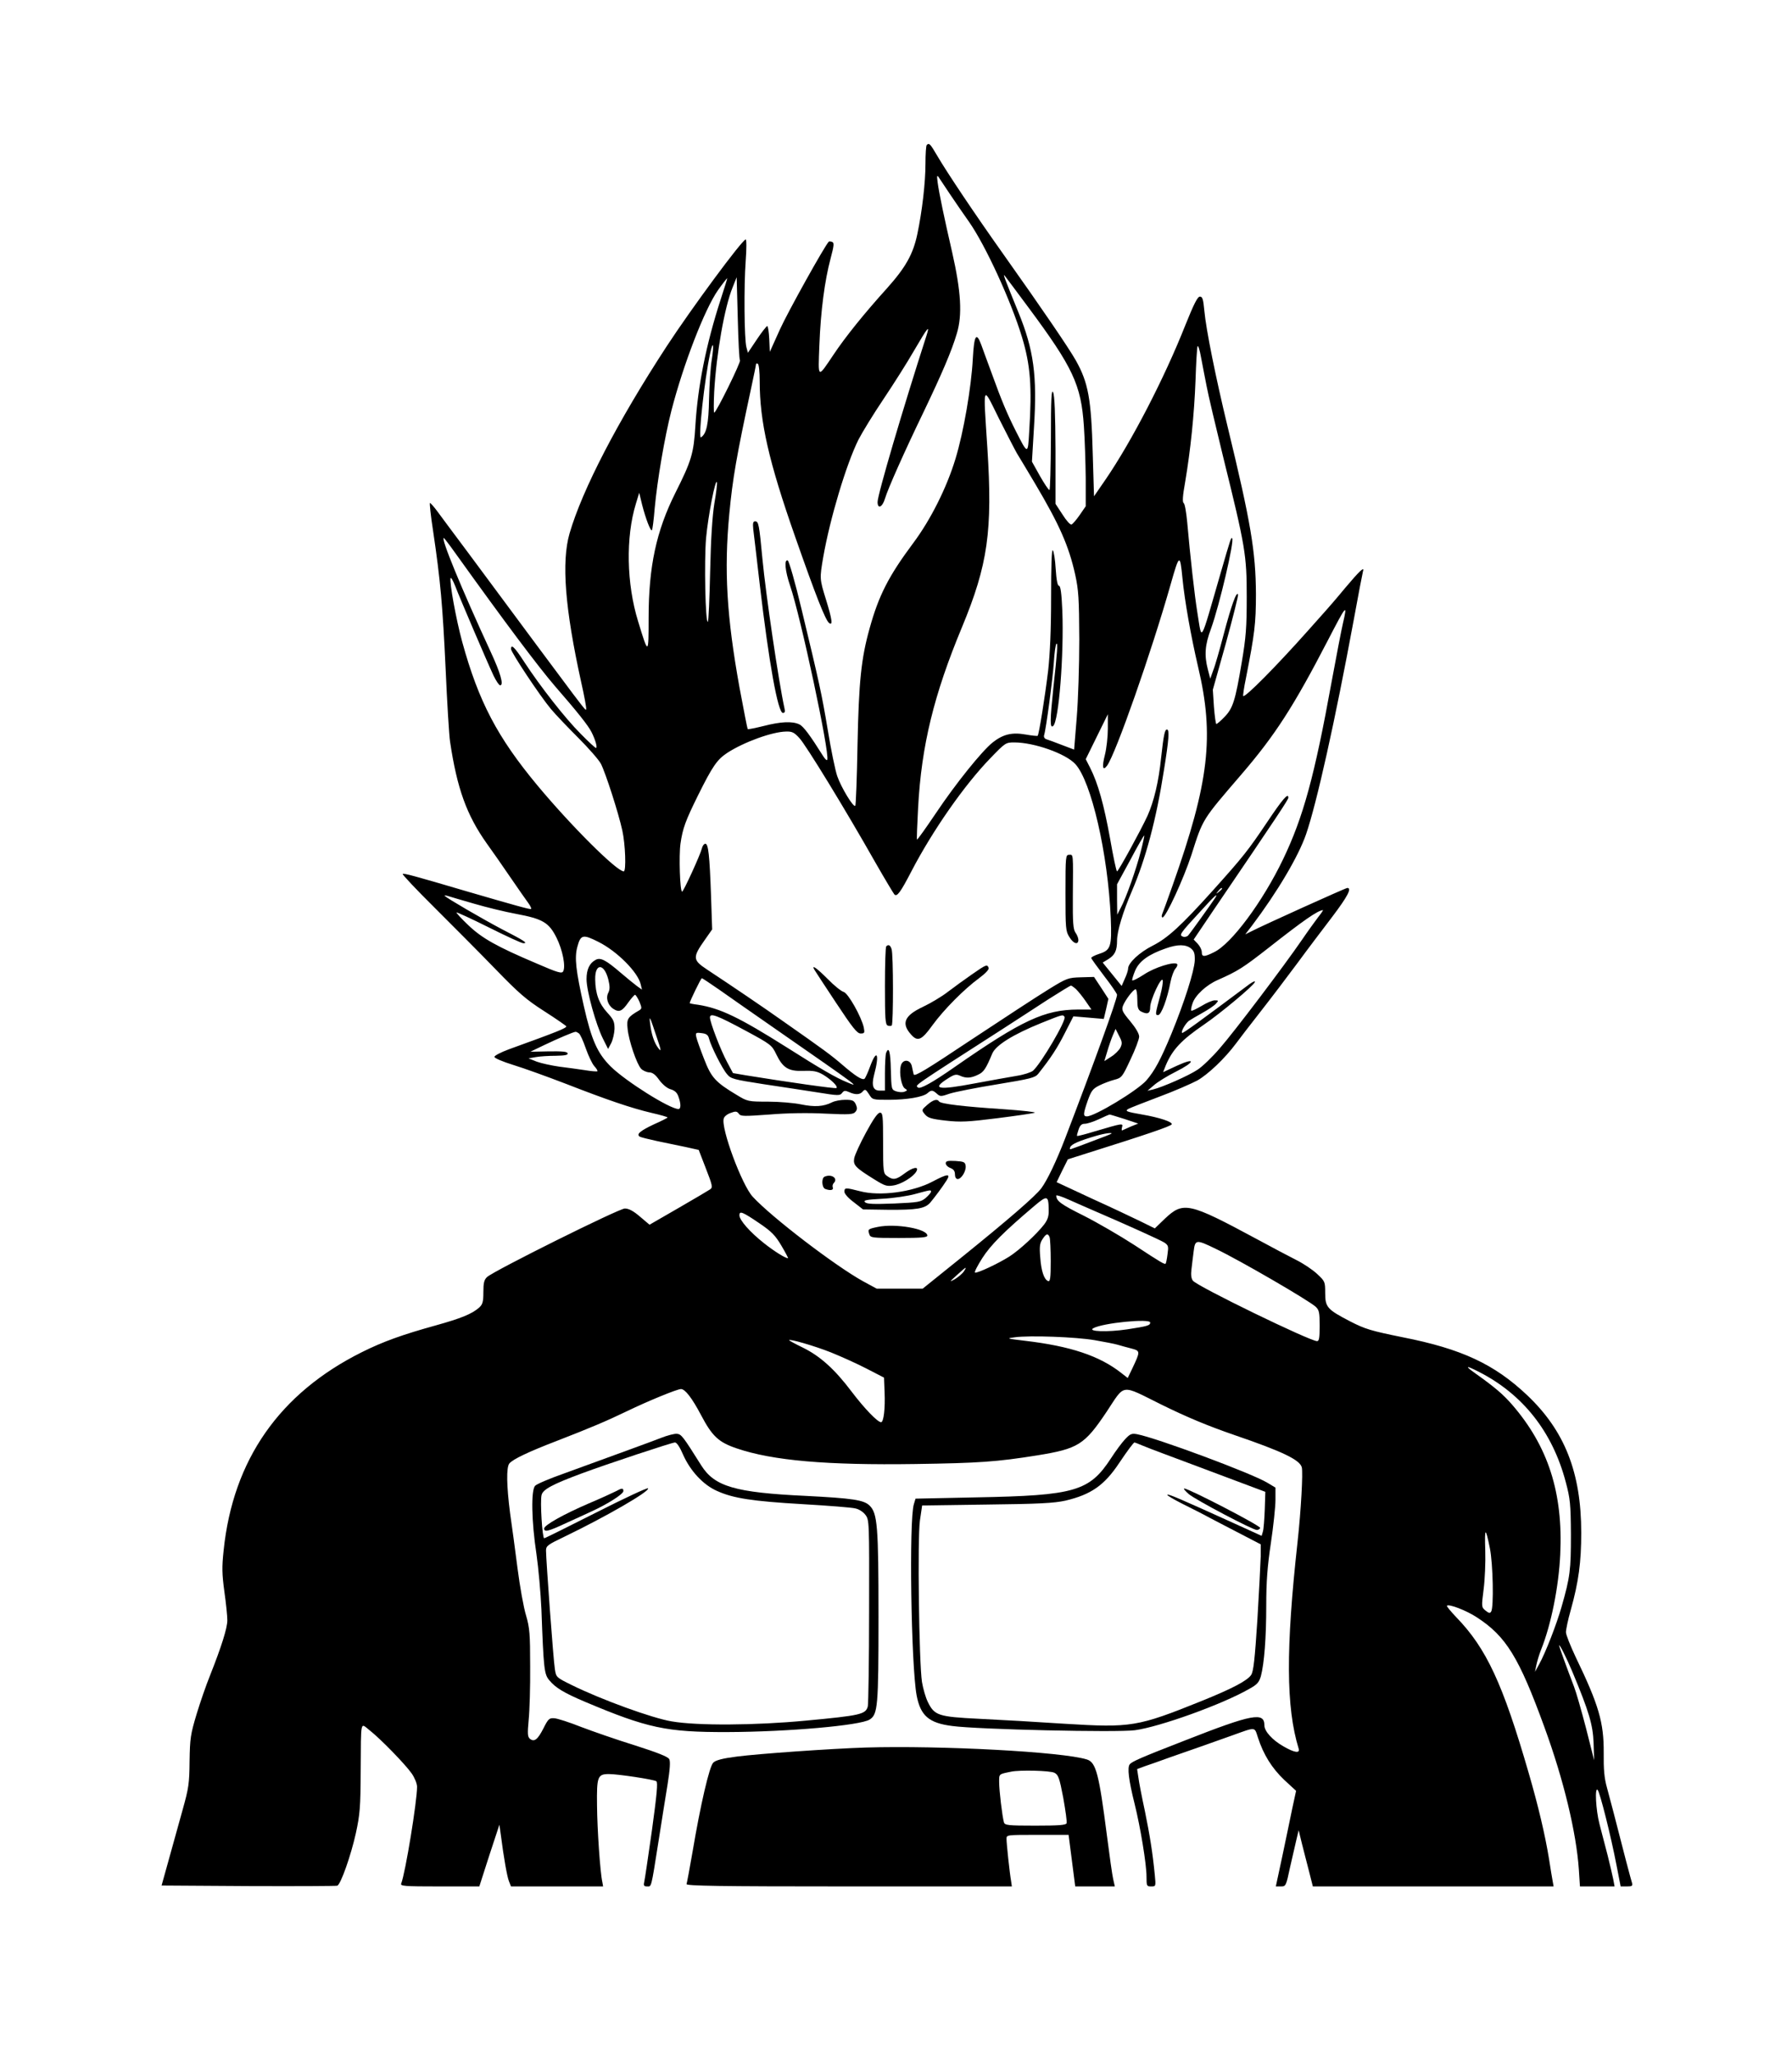 <?xml version="1.0" encoding="UTF-8" standalone="yes"?>
<svg version="1.0" xmlns="http://www.w3.org/2000/svg" width="972" height="1115.04" viewBox="0 0 972 1116" preserveAspectRatio="xMidYMid meet">
  <g transform="translate(0,1116) scale(0.1,-0.1)" fill="#000000" stroke="none">
    <path d="M5027 10373 c-4 -3 -7 -49 -7 -102 0 -102 -18 -257 -44 -381 -23
-110 -64 -182 -165 -295 -123 -136 -226 -264 -290 -360 -88 -131 -84 -133 -77
50 7 186 29 353 61 472 19 71 20 86 8 90 -8 3 -16 4 -18 1 -22 -22 -222 -381
-265 -476 l-55 -122 -3 70 c-2 39 -7 70 -11 70 -4 0 -30 -33 -56 -72 l-49 -73
-8 30 c-12 44 -14 333 -4 468 5 69 5 117 0 117 -19 -1 -295 -375 -429 -580
-267 -409 -458 -778 -527 -1015 -45 -155 -25 -409 63 -808 17 -75 29 -141 27
-146 -4 -11 28 -53 -641 849 -72 96 -146 196 -166 223 -19 26 -38 47 -41 47
-3 0 4 -69 17 -152 40 -269 52 -406 68 -748 8 -184 19 -362 24 -395 38 -255
90 -399 199 -553 27 -37 84 -119 127 -182 43 -63 88 -127 99 -142 11 -15 18
-30 15 -32 -4 -4 -83 18 -354 97 -278 82 -337 98 -343 93 -3 -3 75 -86 174
-184 98 -98 247 -247 329 -332 128 -132 167 -166 267 -230 64 -41 117 -78 118
-81 0 -10 -41 -27 -312 -125 -43 -16 -78 -34 -78 -41 0 -7 45 -26 103 -44 56
-17 183 -63 282 -101 231 -90 358 -133 468 -159 48 -11 87 -22 87 -25 0 -2
-33 -19 -74 -37 -76 -36 -97 -54 -77 -67 7 -4 49 -14 94 -24 45 -9 114 -24
154 -32 l72 -16 39 -101 c36 -92 38 -103 23 -113 -9 -6 -86 -52 -173 -102
l-156 -90 -52 44 c-36 31 -61 44 -82 44 -32 0 -711 -338 -748 -372 -16 -15
-20 -32 -20 -82 0 -52 -4 -66 -22 -83 -39 -35 -98 -59 -238 -98 -177 -49 -284
-87 -400 -145 -447 -223 -699 -584 -750 -1075 -10 -92 -9 -129 4 -225 9 -63
16 -133 16 -155 0 -43 -33 -146 -94 -300 -20 -49 -53 -144 -73 -210 -33 -110
-36 -131 -38 -255 -1 -122 -5 -147 -38 -265 -20 -71 -54 -193 -75 -270 l-39
-140 471 -3 c259 -1 476 0 483 2 19 8 74 164 101 286 22 102 25 140 26 335 2
287 -3 263 48 223 60 -47 195 -186 229 -235 16 -23 29 -55 29 -72 0 -79 -63
-466 -86 -525 -6 -14 14 -16 209 -16 l215 0 54 168 55 167 7 -50 c17 -132 35
-233 45 -257 l11 -28 250 0 250 0 -4 23 c-12 51 -28 289 -29 416 -2 158 3 171
65 171 49 0 241 -29 257 -39 9 -6 3 -70 -24 -267 -20 -142 -39 -269 -42 -281
-4 -18 -1 -23 16 -23 24 0 21 -14 61 240 17 107 39 249 50 314 13 82 16 125 9
137 -6 13 -65 36 -187 75 -97 30 -229 76 -292 100 -63 25 -128 46 -145 47 -27
2 -33 -3 -59 -55 -31 -61 -50 -76 -74 -56 -12 11 -13 27 -6 103 5 49 9 180 8
290 0 177 -3 209 -22 275 -13 41 -34 158 -47 260 -13 102 -31 235 -40 296 -19
148 -21 249 -4 270 19 23 105 64 259 123 188 73 270 108 380 161 114 55 272
120 293 120 22 0 60 -49 109 -142 60 -114 95 -147 193 -180 196 -67 492 -92
969 -85 346 5 445 12 663 47 222 36 256 57 376 236 103 155 73 151 299 39 138
-68 251 -115 396 -165 260 -89 354 -134 365 -175 7 -29 -4 -232 -23 -405 -64
-580 -63 -898 6 -1122 8 -27 -23 -22 -82 12 -60 34 -104 82 -104 114 0 74 -63
63 -430 -81 -242 -94 -289 -115 -301 -130 -14 -17 -6 -85 26 -213 32 -128 65
-330 65 -396 0 -51 1 -54 25 -54 26 0 26 1 20 62 -12 124 -27 215 -54 348 -16
74 -32 156 -35 181 l-7 46 43 16 c24 8 84 29 133 47 116 40 234 82 338 119
134 48 122 49 142 -11 30 -93 76 -166 142 -229 l65 -60 -21 -97 c-11 -53 -35
-170 -54 -259 l-35 -163 28 0 c26 0 28 3 49 103 13 56 29 125 35 152 l12 50
17 -70 c10 -38 27 -107 39 -152 l21 -83 653 0 654 0 -5 28 c-3 15 -12 70 -20
122 -21 129 -58 286 -110 465 -141 487 -230 678 -394 847 -30 32 -53 59 -50
62 11 10 104 -25 162 -63 159 -103 229 -217 367 -596 105 -287 173 -572 187
-772 l6 -93 94 0 94 0 -7 38 c-4 20 -18 80 -31 132 -14 52 -33 128 -44 169
-20 77 -26 203 -10 185 12 -11 72 -250 102 -406 l23 -118 34 0 c27 0 32 3 28
18 -3 9 -17 61 -31 114 -67 260 -87 338 -105 403 -15 53 -19 100 -18 190 1
165 -26 259 -154 524 -27 58 -51 117 -51 131 0 14 11 68 26 120 43 154 57 260
57 420 0 327 -90 554 -294 747 -178 168 -355 251 -675 314 -172 35 -203 44
-285 86 -125 65 -136 77 -136 154 0 61 -1 64 -43 103 -24 23 -75 57 -113 76
-38 19 -136 71 -219 116 -366 197 -395 203 -495 109 l-55 -53 -75 37 c-41 20
-161 77 -267 125 l-191 89 30 62 31 62 101 32 c318 100 460 148 463 158 5 13
-67 37 -160 53 -87 15 -96 19 -75 31 9 5 83 34 165 65 81 30 175 71 209 89 58
33 149 119 210 201 16 22 76 100 134 174 58 74 148 193 200 263 52 71 137 183
188 250 84 111 108 157 82 157 -9 0 -456 -202 -524 -237 l-30 -15 37 48 c137
182 251 374 293 495 58 169 157 613 259 1164 25 138 48 256 50 263 10 30 -17
5 -97 -90 -47 -57 -95 -112 -105 -123 -10 -11 -54 -61 -98 -110 -171 -192
-340 -363 -350 -353 -2 2 4 46 15 98 47 240 54 295 54 455 -1 231 -28 390
-154 910 -64 265 -117 527 -126 628 -6 63 -10 77 -24 77 -13 0 -33 -40 -80
-157 -114 -288 -291 -629 -431 -834 l-64 -93 -7 234 c-8 295 -24 383 -92 504
-38 67 -176 270 -391 573 -159 224 -307 445 -362 539 -37 63 -43 70 -56 57z
m126 -267 c26 -39 73 -107 104 -151 89 -127 228 -430 287 -625 46 -153 55
-267 39 -515 -7 -124 -7 -124 -73 6 -45 89 -77 164 -131 314 -22 61 -48 129
-56 153 -27 73 -39 53 -46 -75 -8 -155 -50 -399 -94 -543 -47 -156 -135 -332
-231 -460 -132 -177 -186 -283 -235 -460 -46 -164 -59 -289 -66 -637 -3 -177
-9 -324 -12 -327 -10 -11 -77 100 -98 161 -11 32 -34 144 -51 248 -34 203 -46
256 -143 659 -35 147 -68 261 -75 264 -20 6 -14 -58 13 -137 58 -170 215 -906
202 -945 -2 -6 -12 3 -22 19 -73 116 -108 163 -130 173 -38 18 -101 15 -194
-9 -45 -11 -84 -19 -86 -17 -2 2 -22 105 -45 228 -69 383 -84 634 -55 940 18
192 39 313 119 685 14 65 26 123 26 128 0 4 5 5 10 2 6 -3 10 -46 10 -94 0
-220 49 -436 193 -846 111 -317 163 -449 183 -466 22 -18 18 16 -16 126 -35
113 -35 114 -15 231 37 211 125 504 191 637 20 39 81 139 137 222 55 82 129
199 164 260 76 130 88 145 69 85 -129 -400 -266 -865 -266 -905 0 -40 26 -29
40 18 16 54 106 256 209 469 100 209 153 332 181 427 31 101 23 229 -25 441
-44 191 -71 321 -79 380 -5 38 -3 42 7 26 7 -11 34 -51 60 -90z m426 -615
c242 -326 286 -420 301 -644 5 -72 9 -200 10 -283 l0 -152 -33 -48 c-18 -26
-38 -49 -44 -51 -7 -3 -29 22 -49 54 l-38 58 0 290 c-1 202 -5 298 -13 315 -9
20 -12 -31 -12 -252 -1 -153 -4 -278 -8 -278 -5 0 -28 35 -52 77 l-43 77 11
185 c18 282 -1 422 -85 627 -71 174 -84 208 -75 199 5 -6 63 -84 130 -174z
m-1671 43 c-79 -244 -124 -470 -137 -683 -9 -152 -21 -192 -109 -367 -103
-206 -145 -399 -145 -679 0 -202 -1 -202 -57 -18 -63 204 -68 456 -12 639 l18
59 16 -66 c19 -74 46 -145 53 -137 3 3 10 56 15 119 14 152 54 387 91 531 64
248 179 547 252 652 21 30 49 66 51 66 1 0 -15 -52 -36 -116z m105 -330 c7 -7
-129 -284 -140 -284 -3 0 -3 51 0 113 12 209 56 459 100 567 l22 55 6 -223 c3
-122 8 -225 12 -228z m-153 4 c-7 -40 -13 -136 -15 -214 -2 -136 -14 -190 -44
-208 -16 -10 19 312 50 456 16 74 22 50 9 -34z m2686 -143 c8 -44 49 -217 90
-385 121 -490 128 -532 128 -760 0 -166 -4 -219 -27 -355 -35 -209 -48 -250
-94 -297 -20 -21 -40 -38 -44 -38 -3 0 -9 42 -13 93 l-6 93 71 253 c38 139 68
258 66 264 -8 20 -36 -57 -78 -216 -22 -84 -47 -172 -57 -196 l-16 -45 -13 50
c-20 77 -16 133 17 221 46 127 128 478 115 491 -6 6 -7 3 -61 -183 -117 -404
-102 -378 -128 -220 -15 91 -39 308 -55 489 -5 54 -13 101 -19 105 -8 5 -6 38
8 116 29 172 49 365 56 550 3 94 8 177 11 185 3 8 12 -19 19 -60 8 -41 21
-111 30 -155z m-1030 -365 c12 -19 56 -93 99 -165 131 -221 183 -337 218 -495
18 -83 21 -128 22 -350 0 -140 -6 -332 -14 -427 l-14 -172 -66 25 c-36 14 -74
28 -84 31 -10 3 -16 12 -13 22 11 35 47 307 53 397 3 52 10 97 14 100 8 5 5
-42 -17 -243 -18 -172 -19 -219 -1 -204 31 25 59 387 50 624 -4 97 -10 137
-18 137 -8 0 -14 30 -18 91 -3 51 -10 96 -16 102 -6 6 -9 -86 -9 -254 0 -178
-6 -308 -16 -399 -17 -141 -50 -348 -57 -354 -2 -2 -32 1 -66 7 -74 13 -122 1
-178 -43 -59 -47 -202 -225 -309 -385 -54 -80 -100 -145 -102 -142 -2 2 1 80
6 173 18 337 86 614 238 979 141 340 167 524 138 973 -23 356 -28 344 62 162
43 -85 87 -171 98 -190z m-1642 -272 c-11 -69 -19 -191 -23 -370 -3 -146 -9
-269 -12 -273 -14 -13 -21 332 -10 455 11 120 51 326 59 302 2 -6 -4 -58 -14
-114z m-1403 -275 c266 -371 446 -611 538 -718 121 -139 180 -213 198 -249 20
-39 34 -86 24 -86 -4 0 -42 35 -84 78 -82 82 -217 254 -306 390 -51 79 -71 98
-71 69 0 -18 158 -256 217 -326 26 -31 93 -101 149 -157 56 -56 111 -119 122
-140 26 -51 96 -269 116 -361 17 -75 22 -223 8 -223 -38 0 -285 246 -469 467
-217 261 -319 455 -408 779 -33 121 -70 324 -63 346 2 6 13 -13 25 -43 26 -68
175 -416 208 -486 14 -29 30 -53 36 -53 21 0 2 67 -52 183 -159 344 -271 617
-254 617 2 0 32 -39 66 -87z m3944 -131 c12 -123 46 -315 85 -482 89 -376 60
-626 -138 -1185 -27 -77 -53 -148 -57 -157 -4 -10 -3 -18 2 -18 18 0 115 211
157 340 63 198 57 187 270 435 184 214 284 369 471 730 101 195 107 202 81 90
-8 -33 -35 -175 -61 -315 -93 -513 -154 -736 -264 -965 -110 -229 -280 -459
-375 -504 -54 -27 -66 -26 -66 1 0 12 -10 32 -22 45 l-22 23 110 163 c350 515
404 597 404 607 0 29 -31 -7 -116 -134 -103 -153 -127 -184 -295 -371 -170
-189 -244 -257 -325 -298 -72 -36 -134 -94 -134 -125 0 -9 -8 -34 -18 -55
l-17 -39 -51 63 -52 64 28 17 c38 23 50 47 50 103 0 49 31 153 81 269 74 172
132 388 173 652 28 172 31 224 17 224 -12 0 -18 -28 -32 -155 -13 -128 -39
-236 -74 -314 -37 -80 -158 -301 -165 -301 -4 0 -21 81 -38 179 -33 182 -65
298 -108 383 l-24 47 60 122 60 122 0 -78 c0 -44 -7 -107 -16 -143 -17 -66
-12 -90 12 -58 47 65 240 614 345 984 47 166 51 168 64 34z m-2079 -869 c36
-39 248 -385 411 -673 52 -91 99 -169 104 -175 14 -15 33 10 93 126 115 221
288 469 429 614 80 83 83 85 129 85 107 0 278 -60 331 -117 87 -93 178 -488
193 -838 6 -154 0 -173 -64 -193 -23 -8 -42 -17 -42 -22 0 -4 32 -48 70 -98
39 -50 70 -96 70 -102 0 -26 -126 -373 -282 -780 -47 -122 -96 -225 -129 -270
-32 -43 -180 -171 -434 -376 l-210 -169 -125 0 -125 0 -72 39 c-151 83 -498
348 -601 460 -59 64 -174 374 -157 425 3 11 20 24 38 30 26 10 34 9 44 -5 10
-14 26 -14 165 -4 93 8 212 10 304 5 131 -6 152 -5 164 10 10 12 10 21 2 40
-10 21 -18 25 -57 25 -25 0 -58 -6 -73 -14 -46 -23 -94 -26 -167 -11 -38 8
-119 15 -180 15 -108 0 -111 1 -169 36 -117 70 -139 95 -178 196 -20 51 -39
104 -42 118 -5 24 -3 26 28 22 27 -3 36 -10 41 -30 10 -40 72 -164 98 -193 20
-25 36 -29 197 -54 96 -14 229 -35 295 -45 111 -18 121 -18 132 -3 11 14 17
14 38 5 35 -16 60 -15 75 4 12 13 16 11 33 -15 19 -31 20 -31 107 -31 99 0
187 15 211 36 20 18 28 18 51 -3 18 -16 22 -16 71 1 29 9 144 32 256 50 182
30 206 36 223 57 69 87 103 139 144 220 l47 92 83 -7 82 -7 13 55 12 54 -39
60 -39 59 -71 -2 c-69 -2 -76 -4 -175 -65 -57 -35 -244 -157 -416 -271 -249
-166 -313 -205 -317 -191 -2 9 -7 29 -10 45 -9 38 -51 39 -60 1 -10 -39 4
-113 23 -123 14 -9 14 -10 -3 -17 -10 -4 -30 -3 -45 2 -26 9 -26 11 -29 117
-2 99 -11 130 -26 91 -3 -9 -6 -58 -6 -110 l0 -94 -29 0 c-35 0 -45 27 -30 85
31 115 15 146 -22 45 -12 -33 -26 -63 -30 -66 -13 -8 -48 14 -119 75 -64 55
-98 80 -325 239 -100 71 -277 191 -412 280 -77 51 -78 65 -11 160 l40 57 -6
180 c-8 226 -15 285 -31 285 -7 0 -16 -12 -19 -26 -9 -36 -100 -234 -107 -234
-12 0 -18 196 -9 260 12 84 27 124 95 262 80 161 104 195 160 232 90 58 243
114 319 115 32 1 44 -5 72 -36z m1853 -614 c-25 -98 -80 -254 -109 -307 l-19
-37 -1 83 0 82 73 134 c39 74 73 133 75 131 1 -1 -7 -40 -19 -86z m441 -203
c0 -2 -8 -10 -17 -17 -16 -13 -17 -12 -4 4 13 16 21 21 21 13z m-4062 -81 c68
-20 171 -45 231 -56 144 -27 177 -47 218 -129 33 -66 51 -157 36 -183 -7 -13
-29 -7 -144 43 -217 92 -297 137 -372 209 -37 35 -65 66 -63 68 2 2 81 -34
175 -81 94 -47 178 -86 188 -86 26 0 8 12 -120 78 -104 55 -293 165 -307 179
-3 3 4 3 15 0 11 -4 75 -22 143 -42z m4026 33 c-15 -24 -136 -193 -148 -206
-7 -7 -20 -10 -29 -6 -21 8 -16 16 93 134 77 85 101 107 84 78z m559 -105
c-16 -21 -56 -76 -88 -123 -101 -147 -369 -501 -447 -590 -40 -47 -94 -99
-120 -116 -47 -32 -190 -95 -243 -108 l-30 -7 35 30 c19 17 72 50 118 73 106
53 112 81 7 33 l-75 -35 15 38 c36 85 85 137 208 221 88 60 269 211 275 230 3
8 -9 3 -29 -11 -270 -202 -362 -269 -366 -265 -7 7 17 49 36 65 9 6 42 26 73
43 31 17 65 40 74 50 16 18 16 19 -6 19 -12 0 -45 -14 -72 -31 -28 -16 -52
-28 -55 -25 -3 2 0 20 7 40 14 43 75 100 138 127 108 48 135 65 272 172 196
154 267 203 298 207 2 0 -9 -17 -25 -37z m-3908 -136 c100 -50 214 -164 229
-230 l7 -29 -28 20 c-15 11 -55 44 -88 72 -79 68 -109 84 -135 70 -34 -18 -50
-52 -50 -105 0 -64 51 -247 89 -323 l28 -56 17 32 c9 18 17 53 18 77 0 39 -5
51 -40 89 -44 48 -64 102 -65 179 -2 89 48 90 71 1 9 -37 9 -54 1 -71 -16 -29
-4 -69 26 -89 32 -21 48 -14 82 35 16 22 32 40 36 41 4 0 15 -17 24 -37 14
-35 14 -38 -2 -48 -62 -36 -68 -46 -62 -100 6 -63 49 -190 73 -216 9 -10 29
-19 43 -20 19 0 35 -12 56 -42 19 -25 43 -45 62 -50 23 -7 35 -19 42 -40 14
-38 14 -67 0 -67 -47 0 -287 151 -368 231 -72 72 -104 143 -146 329 -43 192
-51 261 -35 320 18 67 30 70 115 27z m3216 -35 c18 -15 22 -28 21 -66 -3 -58
-56 -225 -127 -398 -59 -142 -91 -201 -136 -253 -49 -55 -280 -195 -323 -195
-21 0 -20 14 5 86 19 53 27 64 63 82 22 11 59 25 82 31 39 10 43 15 87 110 26
54 47 110 47 124 0 16 -19 48 -49 84 -42 50 -47 61 -39 83 12 31 56 90 69 90
5 0 9 -25 9 -55 0 -43 4 -56 19 -65 37 -19 51 -12 51 23 0 39 62 172 68 145 2
-10 -4 -46 -13 -80 -28 -104 -29 -108 -12 -108 17 0 50 88 67 179 6 30 18 63
27 73 9 10 13 21 9 25 -15 15 -122 -18 -180 -57 -34 -22 -62 -36 -64 -31 -1 4
6 28 17 54 22 50 73 87 166 119 65 23 107 22 136 0z m-2561 -224 c49 -35 186
-130 305 -213 466 -324 459 -319 390 -290 -60 24 -146 74 -327 189 -260 164
-362 213 -483 232 -25 3 -45 7 -45 9 0 9 61 135 66 135 3 0 45 -28 94 -62z
m1938 2 c11 -11 35 -40 52 -65 l31 -45 -73 0 c-181 -1 -303 -57 -668 -311
-123 -86 -190 -123 -201 -112 -14 14 -42 -5 453 313 72 47 186 120 251 163 66
42 123 77 127 77 3 0 16 -9 28 -20z m-1796 -224 c139 -75 144 -79 168 -129 36
-74 66 -93 148 -90 54 2 74 -2 107 -21 44 -27 81 -63 72 -72 -5 -5 -264 32
-492 69 l-70 12 -32 60 c-35 65 -93 216 -93 242 0 26 38 12 192 -71z m1733 74
c11 -18 -126 -251 -171 -292 -11 -9 -50 -22 -89 -28 -38 -6 -141 -25 -228 -41
-200 -38 -237 -31 -145 27 34 22 45 24 65 15 33 -15 59 -14 98 5 31 14 43 32
78 116 20 45 113 103 266 165 117 47 117 47 126 33z m-2214 -110 c25 -73 26
-82 9 -60 -22 28 -38 75 -45 135 -6 48 -1 37 36 -75z m2517 -57 c-7 -14 -30
-37 -50 -49 l-37 -24 16 53 c8 28 22 68 30 87 l15 35 19 -38 c17 -32 18 -41 7
-64z m-2940 78 c7 -4 24 -41 38 -82 14 -40 35 -84 46 -96 12 -13 19 -25 17
-28 -3 -2 -33 0 -68 6 -34 5 -97 14 -139 19 -42 6 -97 18 -122 27 l-45 18 40
7 c22 4 71 7 108 7 50 1 68 4 64 14 -3 9 -31 11 -103 10 l-99 -2 75 36 c73 35
160 72 170 72 3 1 11 -3 18 -8z m2962 -465 l75 -25 -40 -16 c-22 -10 -43 -19
-47 -21 -3 -2 -4 5 -1 17 6 23 6 23 -147 -22 -52 -16 -95 -27 -97 -25 -2 1 2
17 8 34 8 24 17 32 34 32 13 0 47 11 77 25 29 14 55 25 58 25 3 0 39 -11 80
-24z m-71 -80 c-2 -2 -47 -20 -99 -39 -52 -20 -103 -39 -113 -42 -13 -6 -16
-3 -11 8 6 16 47 34 139 61 47 14 93 20 84 12z m-99 -416 c186 -80 365 -161
387 -175 22 -15 23 -21 17 -63 -3 -26 -8 -49 -10 -51 -5 -6 -23 4 -169 100
-77 50 -201 122 -276 160 -123 61 -149 80 -149 109 0 5 30 -5 68 -22 37 -16
96 -43 132 -58z m-241 1 c1 -33 -6 -53 -25 -78 -40 -52 -134 -139 -189 -174
-60 -38 -173 -91 -186 -87 -5 2 13 37 39 78 46 72 118 144 282 283 72 61 78
59 79 -22z m-1568 -73 c63 -43 84 -64 117 -120 22 -37 38 -68 36 -68 -15 0
-77 39 -131 82 -76 60 -133 125 -133 151 0 26 17 19 111 -45z m1573 -74 c3 -9
6 -67 6 -130 0 -92 -3 -112 -14 -108 -22 8 -38 55 -43 130 -5 57 -2 76 12 97
20 31 30 34 39 11z m902 -63 c132 -63 503 -279 542 -314 19 -18 22 -30 22
-104 0 -65 -3 -83 -14 -83 -39 0 -650 297 -674 328 -9 11 -12 32 -8 62 3 25 8
69 12 98 8 64 13 65 120 13z m-1368 -123 c-9 -13 -31 -31 -49 -42 -31 -17 -30
-15 11 22 52 47 58 51 38 20z m1012 -277 c0 -16 -14 -20 -125 -37 -107 -16
-217 -12 -184 6 51 29 309 54 309 31z m-300 -96 c52 -9 109 -20 125 -25 17 -5
49 -14 73 -20 49 -13 49 -15 5 -108 l-25 -52 -36 28 c-117 92 -275 145 -522
174 -101 12 -103 13 -55 19 80 11 332 2 435 -16z m-1436 -65 c55 -22 144 -62
196 -89 l95 -49 3 -78 c4 -90 -5 -164 -19 -164 -19 0 -90 74 -160 166 -91 121
-171 193 -265 239 -41 20 -74 38 -74 40 0 9 135 -30 224 -65z m3519 -106 c240
-122 401 -326 473 -599 24 -90 27 -119 28 -285 0 -192 -4 -229 -51 -393 -27
-94 -86 -247 -122 -312 l-22 -40 7 35 c4 19 15 58 26 85 55 137 96 344 104
517 16 335 -66 588 -262 814 -49 56 -92 93 -203 172 -55 39 -47 41 22 6z m61
-958 c17 -83 22 -321 7 -344 -6 -10 -13 -9 -30 5 -23 19 -23 20 -11 115 7 53
11 148 9 211 -4 128 1 131 25 13z m448 -671 c91 -218 111 -287 115 -385 l3
-95 -44 174 c-25 96 -54 197 -65 225 -41 107 -81 218 -81 224 1 11 41 -69 72
-143z"/>
    <path d="M4085 8288 c3 -24 19 -158 35 -298 50 -427 99 -700 126 -700 10 0 13
7 9 23 -32 146 -102 621 -120 812 -18 191 -21 205 -40 205 -11 0 -13 -10 -10
-42z"/>
    <path d="M5780 6314 c0 -192 1 -209 21 -240 22 -37 49 -45 49 -16 0 10 -7 28
-16 40 -12 18 -15 53 -14 195 2 242 3 227 -20 227 -19 0 -20 -7 -20 -206z"/>
    <path d="M4807 6023 c-4 -3 -7 -100 -7 -215 0 -179 2 -209 15 -215 9 -3 19 -3
22 1 9 9 9 387 -1 414 -7 22 -17 27 -29 15z"/>
    <path d="M5271 5870 c-39 -27 -98 -70 -131 -95 -32 -25 -93 -61 -135 -81 -100
-47 -118 -90 -62 -151 35 -39 57 -29 115 52 62 85 172 196 254 256 35 26 54
47 51 55 -8 21 -13 19 -92 -36z"/>
    <path d="M4417 5896 c4 -7 57 -88 118 -180 90 -136 114 -166 133 -166 21 0 23
3 17 33 -13 58 -85 187 -110 193 -12 3 -51 34 -86 70 -60 60 -90 81 -72 50z"/>
    <path d="M5029 5162 c-31 -27 -31 -28 -12 -51 16 -19 34 -25 113 -34 80 -9
120 -7 279 13 102 13 194 26 204 30 10 3 -66 12 -170 19 -215 14 -341 29 -349
42 -10 16 -33 9 -65 -19z"/>
    <path d="M4697 5012 c-32 -59 -61 -122 -64 -140 -6 -37 6 -50 111 -115 53 -33
66 -38 101 -32 43 6 110 47 126 77 15 29 -20 22 -65 -12 -45 -34 -62 -37 -94
-14 -21 15 -22 21 -22 180 0 150 -2 164 -17 164 -12 0 -36 -34 -76 -108z"/>
    <path d="M5130 4845 c0 -8 11 -20 25 -25 18 -7 25 -17 25 -35 0 -15 6 -25 15
-25 20 0 47 44 43 72 -3 20 -9 23 -55 26 -43 2 -53 0 -53 -13z"/>
    <path d="M4473 4773 c-19 -7 -16 -60 3 -67 27 -10 46 -7 41 8 -3 7 -1 18 5 24
25 25 -11 51 -49 35z"/>
    <path d="M5058 4746 c-108 -57 -285 -81 -394 -52 -78 20 -84 20 -84 -3 0 -11
21 -35 51 -57 l50 -39 137 -2 c154 -1 199 6 228 39 25 30 67 86 89 121 24 38
4 36 -77 -7z m-8 -55 c0 -5 -13 -20 -29 -34 -27 -22 -39 -24 -172 -30 -110 -4
-147 -3 -157 7 -11 11 7 14 95 19 59 3 140 15 178 26 85 23 85 23 85 12z"/>
    <path d="M4761 4500 c-53 -11 -55 -13 -46 -39 6 -20 13 -21 161 -21 122 0 154
3 154 13 0 37 -173 67 -269 47z"/>
    <path d="M3585 3355 c-56 -22 -200 -74 -529 -194 -77 -27 -147 -57 -155 -66
-23 -23 -20 -193 7 -370 11 -77 23 -212 27 -300 12 -327 15 -353 43 -386 34
-41 79 -68 192 -116 341 -144 443 -166 775 -165 328 1 723 36 772 68 44 28 48
69 48 559 0 493 -6 560 -48 602 -31 31 -93 40 -347 53 -384 18 -495 51 -567
165 -100 159 -108 170 -133 172 -14 1 -52 -9 -85 -22z m119 -91 c39 -88 109
-164 184 -197 88 -40 191 -56 467 -72 138 -8 265 -18 284 -23 20 -4 43 -19 55
-35 21 -28 21 -36 20 -521 0 -271 -4 -504 -7 -518 -11 -44 -39 -50 -337 -78
-274 -26 -590 -28 -728 -4 -104 17 -382 118 -542 197 -85 42 -85 42 -92 87 -8
47 -48 595 -48 643 0 26 9 32 103 77 222 107 461 245 451 261 -3 5 -129 -54
-281 -131 -152 -77 -279 -140 -283 -140 -10 0 -23 202 -14 235 7 30 59 58 218
117 134 50 490 168 506 168 10 0 27 -26 44 -66z"/>
    <path d="M3337 3064 c-16 -8 -81 -38 -145 -65 -137 -59 -242 -118 -242 -136 0
-21 22 -16 116 28 49 22 114 52 144 66 85 39 170 93 170 109 0 18 -8 17 -43
-2z"/>
    <path d="M6104 3348 c-17 -18 -52 -65 -77 -104 -117 -179 -195 -202 -729 -212
l-332 -7 -9 -30 c-27 -84 -15 -876 15 -1038 21 -110 66 -150 193 -166 139 -19
896 -36 992 -23 134 18 474 140 620 224 44 24 54 36 64 70 18 69 29 206 29
383 0 128 6 211 25 338 14 93 25 199 25 235 l0 67 -45 27 c-85 51 -601 243
-707 263 -28 5 -37 2 -64 -27z m92 -34 c22 -9 73 -29 114 -44 41 -15 129 -48
195 -73 66 -25 174 -65 240 -90 l120 -45 -3 -95 c-2 -53 -6 -107 -10 -120 l-7
-24 -145 66 c-302 137 -362 163 -367 157 -3 -3 33 -24 78 -47 46 -23 116 -58
154 -79 39 -20 116 -61 173 -90 l102 -53 0 -66 c-1 -36 -9 -190 -18 -342 -14
-214 -21 -282 -34 -301 -21 -31 -100 -73 -268 -141 -350 -141 -383 -146 -743
-124 -150 10 -359 22 -466 27 -222 11 -242 18 -278 91 -12 24 -26 73 -32 109
-16 105 -25 780 -11 877 l12 81 352 5 c284 3 365 8 425 21 140 33 212 83 293
205 47 70 78 111 83 111 2 0 20 -7 41 -16z"/>
    <path d="M6449 3050 c38 -32 347 -195 370 -195 8 0 16 5 18 11 4 11 -390 215
-412 214 -6 -1 6 -14 24 -30z"/>
    <path d="M4695 1674 c-189 -6 -585 -34 -699 -49 -79 -10 -115 -20 -128 -33
-21 -20 -69 -226 -113 -487 -15 -88 -30 -166 -32 -172 -4 -10 174 -13 881 -13
l885 0 -4 28 c-8 44 -25 205 -25 230 0 22 0 22 168 22 l169 0 18 -140 18 -140
107 0 108 0 -9 40 c-5 21 -20 128 -34 237 -43 334 -59 396 -108 412 -132 42
-794 77 -1202 65z m1025 -137 c21 -11 27 -26 48 -136 12 -68 21 -130 18 -138
-4 -10 -41 -13 -170 -13 -148 0 -165 2 -170 18 -9 31 -26 172 -26 218 0 46 -3
43 65 57 47 10 211 6 235 -6z"/>
  </g>
</svg>